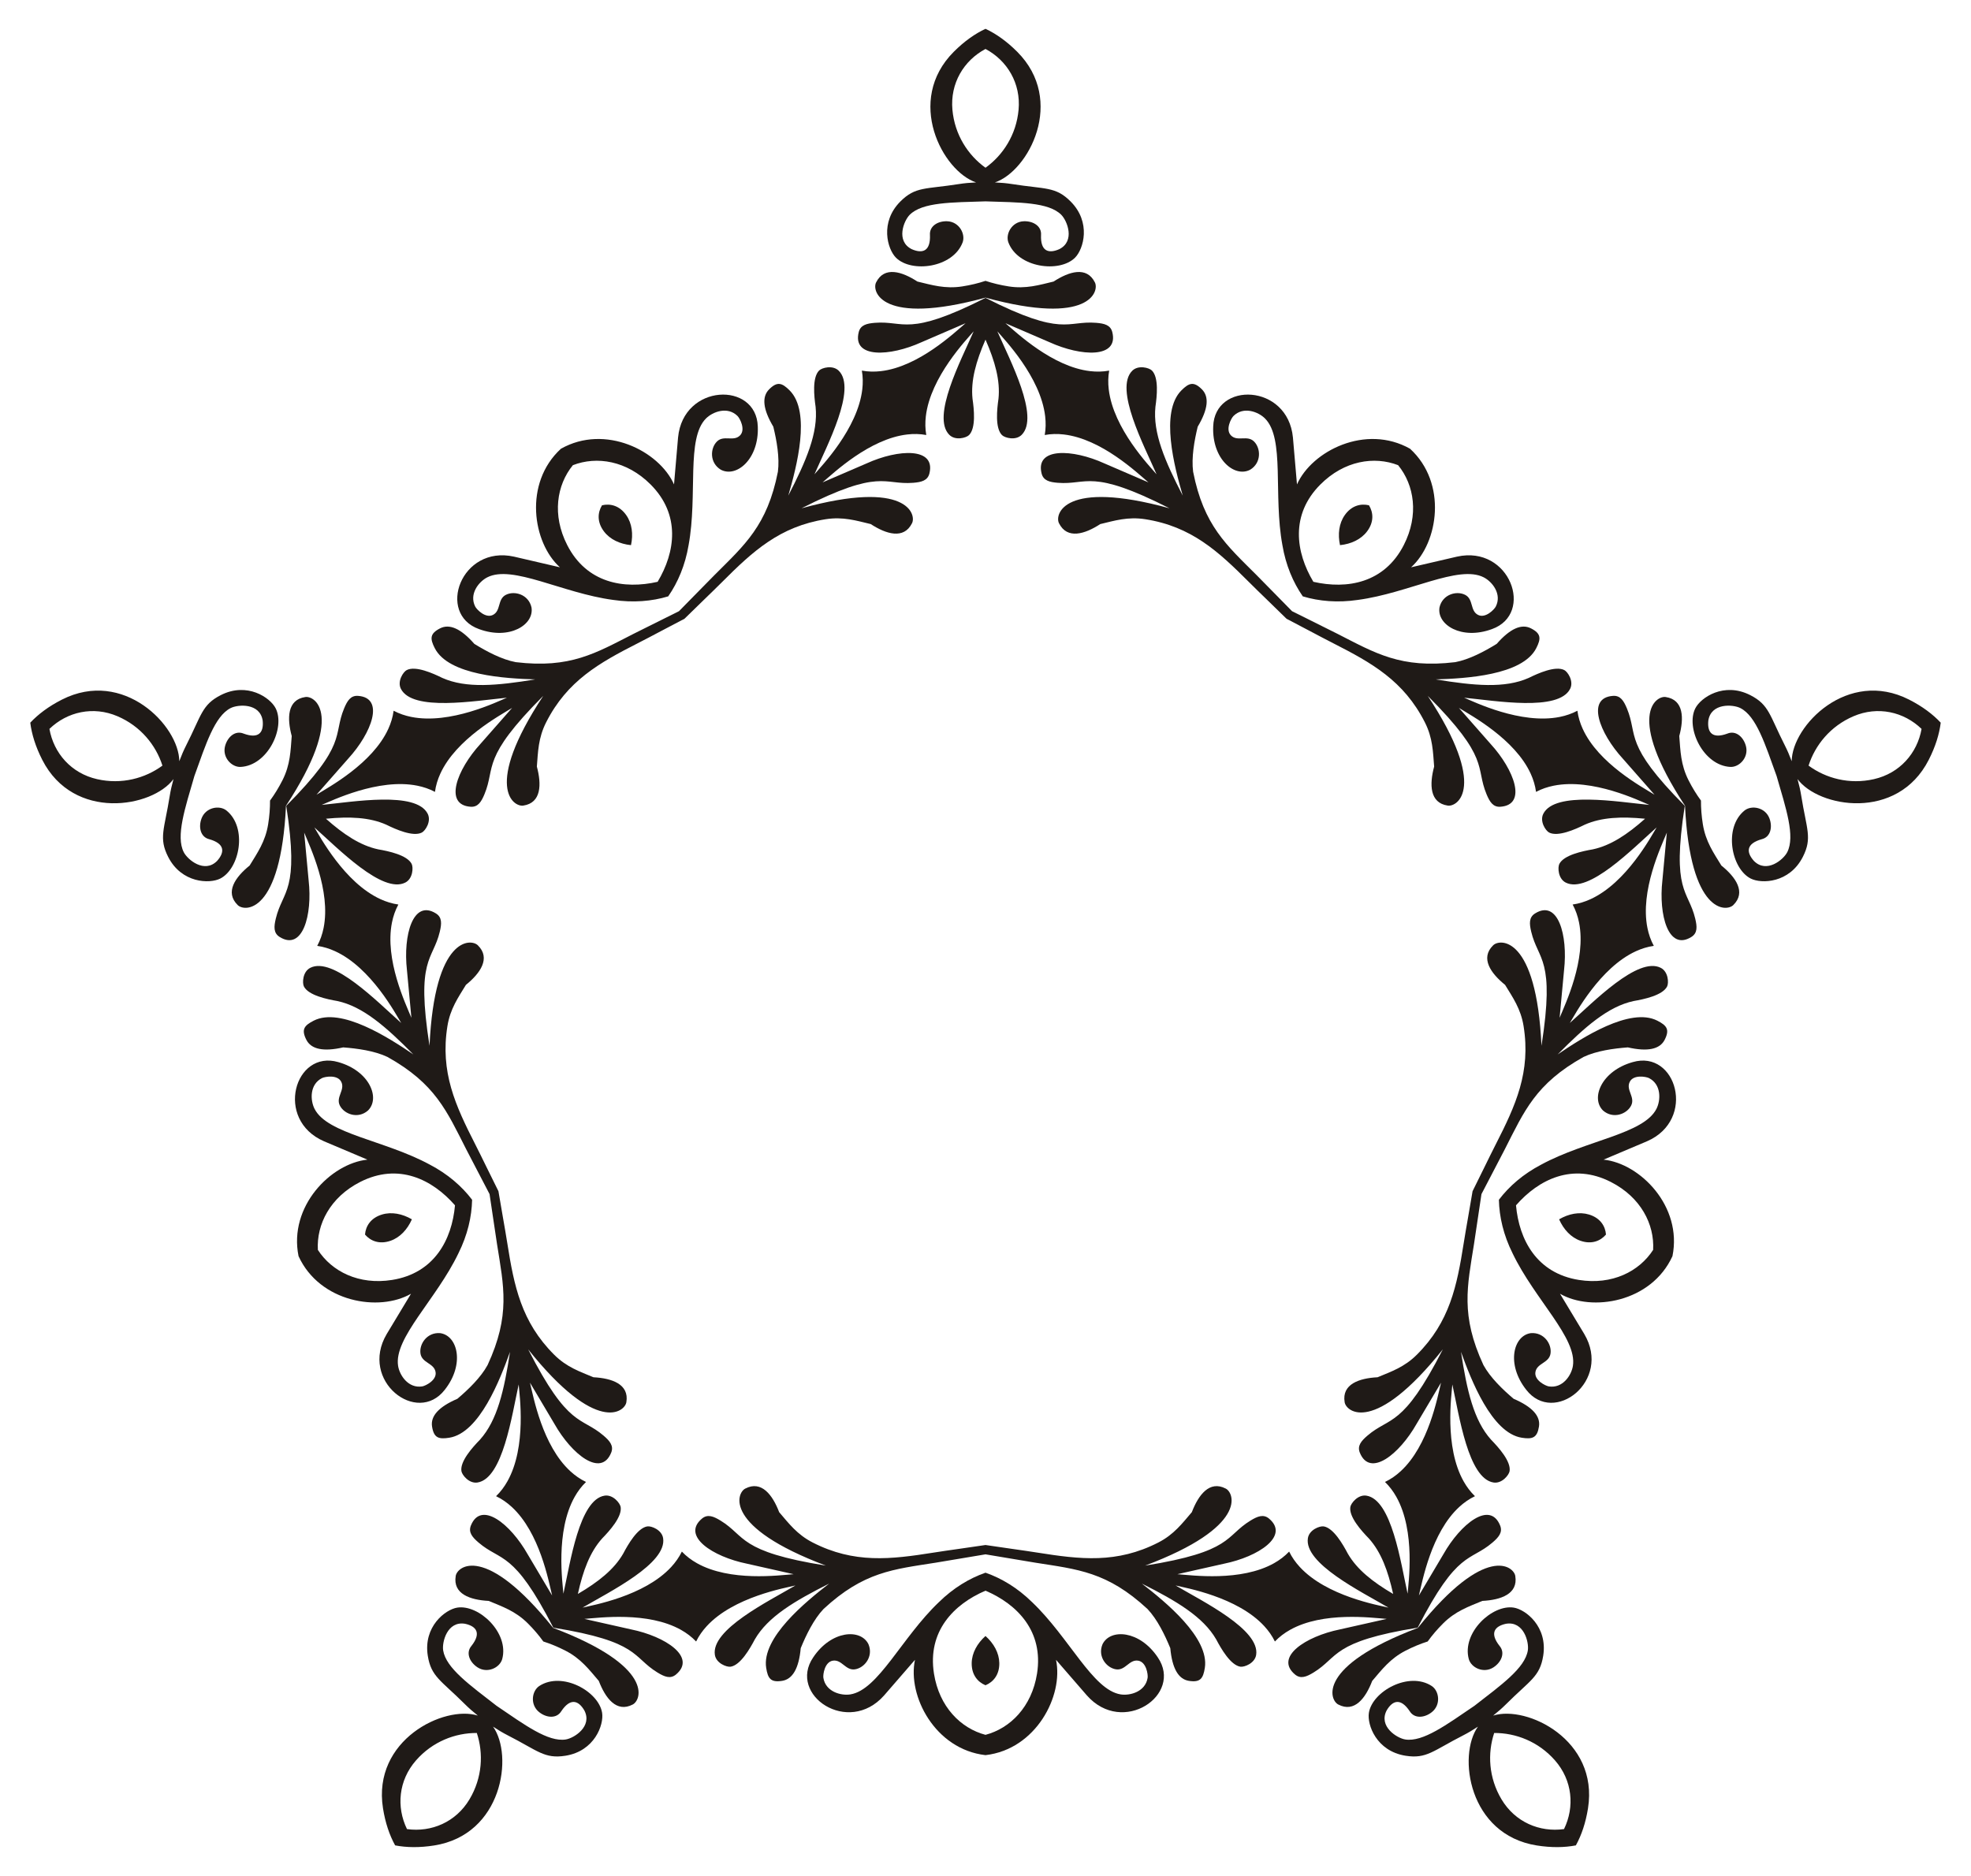 <?xml version="1.0" encoding="utf-8"?>

<!DOCTYPE svg PUBLIC "-//W3C//DTD SVG 1.1//EN" "http://www.w3.org/Graphics/SVG/1.1/DTD/svg11.dtd">
<svg version="1.1" id="Layer_1" xmlns="http://www.w3.org/2000/svg" xmlns:xlink="http://www.w3.org/1999/xlink" x="0px" y="0px"
	 viewBox="0 0 1734 1650.706" enable-background="new 0 0 1734 1650.706" xml:space="preserve">
<g>
	<path fill="#1F1A17" d="M1146.14,524.765c14.379,4.327,30.719,5.751,48.432,3.121c44.767-5.967,88.539-31.179,110.72-19.877
		c7.537,3.84,16.224,14.741,10.614,25.752c-1.292,2.536-9.073,10.635-15.594,7.313c-7.201-3.669-3.806-13.807-11.351-17.651
		c-7.557-3.851-19.866-0.434-22.527,10.939c-2.669,15.292,19.269,29.138,46.169,19.191c37.593-13.484,15.774-74.12-30.818-63.738
		l-40.38,9.377c24.019-21.602,32.093-74.052-0.89-104.321c-38.98-22.014-86.368,1.872-99.49,31.391l-3.56-41.302
		c-4.524-47.52-68.934-49.533-70.142-9.613c-1.148,28.657,18.8,45.242,32.519,37.979c9.994-6.045,9.44-18.807,3.442-24.805
		c-5.988-5.988-14.58,0.374-20.295-5.341c-5.175-5.175,0.124-15.078,2.136-17.09c8.739-8.739,21.791-3.845,27.772,2.136
		c17.602,17.602,7.151,67.024,15.31,111.443C1131.178,497.327,1137.581,512.426,1146.14,524.765z M1178.882,479.699
		c9.728-0.99,18.457-5.011,23.804-12.103c6.165-8.179,5.6-16.571,1.682-22.975c-7.301-1.747-15.457,0.309-21.33,8.699
		C1177.944,460.597,1176.818,470.142,1178.882,479.699z M1230.008,409.33c14.232,17.449,18.467,43.818,5.014,70.221
		c-17.1,33.562-49.904,39.185-79.578,32.407c-15.617-26.127-20.405-59.063,6.23-85.697
		C1182.628,405.307,1209.015,401.187,1230.008,409.33z"/>
	<path fill="#1F1A17" d="M1318.658,1055.72c0.328,15.013,4.023,30.993,11.998,47.026c19.509,40.732,57.013,74.571,53.119,99.158
		c-1.323,8.355-9.006,19.986-21.212,18.052c-2.811-0.445-12.919-5.342-11.774-12.571c1.264-7.982,11.955-7.886,13.28-16.25
		c1.327-8.377-5.726-19.028-17.365-18.045c-15.368,2.187-21.758,27.33-3.985,49.839c24.441,31.586,75.367-7.902,51.095-49.005
		l-21.396-35.506c27.967,16.168,80.344,7.639,98.941-33.083c8.891-43.875-28.47-81.562-60.599-84.921l38.18-16.149
		c43.796-18.987,25.807-80.867-12.532-69.679c-27.609,7.764-37.219,31.86-26.071,42.663c8.837,7.636,20.804,3.166,24.654-4.392
		c3.844-7.545-4.861-13.751-1.192-20.952c3.322-6.521,14.378-4.541,16.914-3.249c11.012,5.611,10.39,19.536,6.55,27.073
		c-11.302,22.18-61.533,27.513-101.258,48.998C1340.13,1033.012,1327.747,1043.768,1318.658,1055.72z M1371.635,1072.934
		c3.948,8.945,10.469,16.005,18.867,18.898c9.684,3.336,17.49,0.205,22.37-5.5c-0.594-7.483-5.07-14.605-14.865-17.598
		C1389.513,1066.139,1380.087,1068.018,1371.635,1072.934z M1454.359,1099.813c-12.198,18.927-35.967,31.104-65.235,26.468
		c-37.203-5.892-52.689-35.352-55.412-65.669c20.023-22.926,49.867-37.657,83.428-20.557
		C1443.544,1053.508,1455.616,1077.331,1454.359,1099.813z"/>
	<path fill="#1F1A17" d="M867,1383.869c-14.177,4.951-28.232,13.404-41.016,25.943c-32.71,31.141-53.303,77.266-77.891,81.16
		c-8.355,1.323-21.79-2.389-23.724-14.595c-0.445-2.811,1.089-13.937,8.317-15.082c7.982-1.264,11.194,8.933,19.558,7.608
		c8.377-1.327,16.327-11.326,11.795-22.091c-6.829-13.94-32.716-12.248-48.632,11.611c-22.487,33.006,30.805,69.236,62.396,33.451
		l27.157-31.321c-6.734,31.594,17.563,78.773,62.038,83.875c44.475-5.102,68.773-52.28,62.038-83.875l27.157,31.321
		c31.591,35.785,84.884-0.445,62.396-33.451c-15.916-23.859-41.802-25.552-48.632-11.611c-4.532,10.765,3.418,20.764,11.795,22.091
		c8.364,1.325,11.576-8.872,19.558-7.608c7.228,1.145,8.762,12.271,8.317,15.082c-1.933,12.206-15.369,15.919-23.724,14.595
		c-24.587-3.894-45.181-50.02-77.891-81.16C895.232,1397.273,881.177,1388.82,867,1383.869z M867,1439.573
		c-7.287,6.519-11.987,14.903-12.143,23.783c-0.18,10.241,5.21,16.698,12.143,19.576c6.933-2.878,12.323-9.335,12.143-19.576
		C878.987,1454.476,874.287,1446.092,867,1439.573z M867,1526.554c-21.77-5.752-40.696-24.595-45.332-53.863
		c-5.892-37.203,17.34-61.034,45.332-72.992c27.991,11.958,51.224,35.789,45.332,72.992
		C907.696,1501.959,888.77,1520.802,867,1526.554z"/>
	<path fill="#1F1A17" d="M415.342,1055.72c-9.09-11.953-21.472-22.709-37.348-30.992c-39.724-21.486-89.956-26.818-101.258-48.998
		c-3.84-7.537-4.461-21.462,6.55-27.073c2.536-1.292,13.592-3.271,16.914,3.249c3.669,7.201-5.037,13.407-1.192,20.952
		c3.851,7.557,15.817,12.028,24.654,4.392c11.148-10.803,1.538-34.899-26.071-42.663c-38.339-11.187-56.328,50.692-12.532,69.679
		l38.18,16.149c-32.129,3.358-69.49,41.046-60.599,84.921c18.596,40.722,70.974,49.251,98.941,33.083l-21.396,35.506
		c-24.271,41.103,26.654,80.591,51.095,49.005c17.773-22.509,11.383-47.652-3.985-49.839c-11.638-0.984-18.691,9.667-17.365,18.045
		c1.325,8.364,12.015,8.267,13.28,16.25c1.145,7.228-8.963,12.125-11.774,12.571c-12.206,1.933-19.889-9.698-21.212-18.052
		c-3.894-24.587,33.61-58.427,53.119-99.158C411.319,1086.713,415.014,1070.733,415.342,1055.72z M362.365,1072.934
		c-8.452-4.916-17.878-6.795-26.372-4.2c-9.795,2.993-14.27,10.115-14.865,17.598c4.88,5.705,12.686,8.836,22.37,5.5
		C351.895,1088.939,358.417,1081.879,362.365,1072.934z M279.641,1099.813c-1.257-22.482,10.815-46.304,37.219-59.757
		c33.562-17.1,63.405-2.369,83.428,20.557c-2.723,30.317-18.208,59.776-55.412,65.669
		C315.607,1130.917,291.838,1118.74,279.641,1099.813z"/>
	<path fill="#1F1A17" d="M587.86,524.765c8.559-12.339,14.962-27.438,17.934-45.097c8.159-44.419-2.292-93.841,15.31-111.443
		c5.981-5.981,19.033-10.875,27.772-2.136c2.012,2.012,7.311,11.916,2.136,17.09c-5.715,5.715-14.307-0.647-20.295,5.341
		c-5.998,5.998-6.552,18.76,3.442,24.805c13.719,7.264,33.667-9.322,32.519-37.979c-1.208-39.92-65.618-37.906-70.142,9.613
		l-3.56,41.302c-13.122-29.519-60.51-53.405-99.49-31.391c-32.982,30.27-24.909,82.719-0.89,104.321l-40.38-9.377
		c-46.592-10.382-68.411,50.254-30.818,63.738c26.9,9.947,48.838-3.899,46.169-19.191c-2.661-11.372-14.97-14.789-22.527-10.939
		c-7.545,3.844-4.15,13.982-11.351,17.651c-6.521,3.322-14.302-4.777-15.594-7.313c-5.611-11.012,3.077-21.912,10.614-25.752
		c22.18-11.301,65.953,13.91,110.72,19.877C557.141,530.516,573.481,529.092,587.86,524.765z M555.118,479.699
		c2.064-9.557,0.938-19.103-4.155-26.379c-5.874-8.391-14.03-10.446-21.33-8.699c-3.918,6.404-4.483,14.796,1.682,22.975
		C536.661,474.688,545.391,478.709,555.118,479.699z M503.992,409.33c20.993-8.143,47.38-4.023,68.334,16.931
		c26.635,26.635,21.846,59.57,6.23,85.697c-29.674,6.778-62.477,1.155-79.578-32.407C485.525,453.148,489.76,426.78,503.992,409.33z
		"/>
	<path fill="#1F1A17" d="M1591.097,673.695c5.75-18.024,19.16-34.717,39.518-43.44c21.417-9.177,44.253-3.939,59.899,11.137
		c-3.796,21.394-19.192,39.053-41.913,44.218C1627.004,690.52,1606.343,684.897,1591.097,673.695z M1707.368,635.916
		c-6.935-7.413-16.09-14.31-27.776-20.265c-54.222-27.628-103.09,23.081-103.324,54.162c-1.913-5.119-3.905-9.713-5.976-13.782
		c-13.571-26.668-13.788-35.847-30.514-44.369c-23.111-11.775-43.452,2.096-48.279,11.569c-8.713,17.101,6.89,50.454,30.872,51.616
		c7.907,0.307,16.343-8.468,13.577-18.513c-2.202-7.998-8.935-13.833-16.244-10.82c-13.15,4.862-17.867-0.814-16.803-11.387
		c2.369-15.71,21.661-14.394,28.233-11.045c14.079,7.174,21.799,31.921,31.844,59.749c8.231,28.418,16.531,52.976,9.357,67.056
		c-3.348,6.572-18.183,18.976-29.333,7.659c-7.075-7.928-6.596-15.293,6.901-19.089c7.684-1.859,9.701-10.537,6.782-18.302
		c-3.667-9.752-15.649-11.893-21.866-6.997c-18.719,15.037-11.738,51.191,5.363,59.904c9.473,4.826,34.083,4.092,45.858-19.018
		c8.523-16.726,3.303-24.28-1.393-53.831c-0.716-4.509-1.805-9.397-3.267-14.662c18.458,25.008,87.799,37.308,115.426-16.914
		C1702.762,656.951,1706.114,645.989,1707.368,635.916z"/>
	<path fill="#1F1A17" d="M1314.516,1524.921c18.919-0.101,38.939,7.494,53.525,24.16c15.346,17.533,17.421,40.87,7.917,60.409
		c-21.52,3.001-43.073-6.184-55.005-26.197C1309.611,1564.27,1308.574,1542.883,1314.516,1524.921z M1386.376,1623.828
		c4.907-8.887,8.638-19.725,10.689-32.679c9.52-60.106-53.808-90.912-83.44-81.53c4.277-3.401,8.031-6.715,11.261-9.942
		c21.169-21.148,29.831-24.19,32.768-42.732c4.058-25.618-15.421-40.678-25.921-42.341c-18.956-3.002-45.855,22.144-39.549,45.311
		c2.151,7.615,13.104,12.926,21.802,7.192c6.926-4.566,10.394-12.773,5.271-18.793c-8.688-11.004-4.747-17.244,5.637-19.499
		c15.673-2.602,20.383,16.153,19.229,23.438c-2.472,15.607-23.622,30.597-46.984,48.749c-24.483,16.61-45.275,32.093-60.882,29.621
		c-7.285-1.154-23.666-11.429-16.349-25.531c5.354-9.179,12.507-10.999,20.287,0.664c4.142,6.733,13.019,5.97,19.502,0.795
		c8.142-6.501,6.475-18.558-0.102-22.958c-20.085-13.157-52.313,4.655-55.315,23.612c-1.663,10.5,6.64,33.679,32.258,37.737
		c18.541,2.937,24.112-4.362,50.766-17.959c4.067-2.074,8.379-4.621,12.935-7.638c-18.08,25.282-8.351,95.031,51.755,104.55
		C1364.947,1625.947,1376.408,1625.748,1386.376,1623.828z"/>
	<path fill="#1F1A17" d="M419.484,1524.921c5.943,17.962,4.906,39.349-6.437,58.371c-11.933,20.013-33.486,29.198-55.005,26.197
		c-9.504-19.539-7.429-42.875,7.917-60.409C380.545,1532.415,400.565,1524.82,419.484,1524.921z M347.624,1623.828
		c9.968,1.921,21.429,2.12,34.382,0.068c60.106-9.52,69.835-79.268,51.755-104.55c4.556,3.017,8.868,5.563,12.935,7.638
		c26.654,13.598,32.225,20.896,50.766,17.959c25.618-4.057,33.921-27.236,32.258-37.737c-3.002-18.956-35.23-36.768-55.315-23.612
		c-6.578,4.399-8.244,16.457-0.102,22.958c6.483,5.176,15.36,5.939,19.502-0.795c7.78-11.663,14.933-9.843,20.287-0.664
		c7.317,14.102-9.064,24.377-16.349,25.531c-15.607,2.472-36.399-13.011-60.882-29.621c-23.363-18.152-44.513-33.142-46.984-48.749
		c-1.154-7.285,3.556-26.039,19.229-23.438c10.384,2.255,14.325,8.496,5.637,19.499c-5.124,6.02-1.655,14.227,5.271,18.793
		c8.699,5.735,19.651,0.423,21.802-7.192c6.306-23.168-20.593-48.314-39.549-45.311c-10.5,1.663-29.979,16.722-25.921,42.341
		c2.937,18.541,11.599,21.584,32.768,42.732c3.23,3.227,6.984,6.541,11.261,9.942c-29.632-9.382-92.96,21.424-83.44,81.53
		C338.986,1604.103,342.717,1614.941,347.624,1623.828z"/>
	<path fill="#1F1A17" d="M142.903,673.695c-15.246,11.202-35.907,16.825-57.504,11.916c-22.721-5.165-38.117-22.824-41.913-44.218
		c15.646-15.077,38.481-20.314,59.899-11.137C123.743,638.977,137.153,655.67,142.903,673.695z M26.632,635.916
		c1.254,10.073,4.606,21.035,10.56,32.721c27.628,54.222,96.968,41.922,115.426,16.914c-1.461,5.266-2.55,10.153-3.267,14.662
		c-4.696,29.551-9.915,37.105-1.393,53.831c11.776,23.111,36.386,23.845,45.858,19.018c17.101-8.713,24.082-44.868,5.363-59.904
		c-6.217-4.896-18.199-2.755-21.866,6.997c-2.919,7.765-0.902,16.443,6.782,18.302c13.496,3.796,13.976,11.161,6.901,19.089
		c-11.15,11.317-25.985-1.087-29.333-7.659c-7.174-14.079,1.126-38.638,9.357-67.056c10.045-27.829,17.765-52.575,31.844-59.749
		c6.572-3.348,25.864-4.664,28.233,11.045c1.064,10.573-3.653,16.249-16.803,11.387c-7.309-3.013-14.042,2.822-16.244,10.82
		c-2.766,10.045,5.67,18.82,13.577,18.513c23.983-1.162,39.586-34.515,30.872-51.616c-4.826-9.472-25.168-23.344-48.279-11.569
		c-16.726,8.523-16.943,17.701-30.514,44.369c-2.071,4.069-4.063,8.663-5.976,13.782c-0.234-31.081-49.101-81.79-103.324-54.162
		C42.722,621.605,33.568,628.503,26.632,635.916z"/>
	<path fill="#1F1A17" d="M867,147.607c-15.365-11.038-27.097-28.95-29.102-51.007c-2.109-23.205,9.928-43.304,29.102-53.525
		c19.174,10.221,31.211,30.321,29.102,53.525C894.097,118.657,882.365,136.569,867,147.607z M867,25.353
		c-9.193,4.305-18.582,10.881-27.856,20.154c-43.031,43.031-9.905,105.177,19.583,115.004c-5.459,0.238-10.445,0.712-14.954,1.424
		c-29.556,4.666-38.353,2.036-51.627,15.31c-18.341,18.341-11.434,41.973-3.917,49.491c13.571,13.571,50.113,9.039,58.629-13.411
		c2.736-7.425-3.003-18.16-13.411-18.633c-8.287-0.377-15.917,4.224-15.31,12.106c0.561,14.009-6.296,16.741-16.022,12.462
		c-14.209-7.107-6.996-25.049-1.78-30.264c11.174-11.173,37.095-10.869,66.665-11.822c29.571,0.953,55.492,0.649,66.665,11.822
		c5.215,5.215,12.428,23.157-1.78,30.264c-9.726,4.279-16.583,1.547-16.022-12.462c0.607-7.882-7.023-12.482-15.31-12.106
		c-10.408,0.474-16.147,11.208-13.411,18.633c8.516,22.45,45.058,26.982,58.629,13.411c7.517-7.517,14.424-31.15-3.917-49.491
		c-13.274-13.274-22.071-10.644-51.627-15.31c-4.51-0.712-9.495-1.187-14.954-1.424c29.488-9.827,62.614-71.973,19.583-115.004
		C885.582,36.233,876.193,29.658,867,25.353z"/>
	<path fill="#1F1A17" d="M1496.439,704.451c-3.943-5.369-7.597-11.284-10.938-17.874c-6.986-13.782-7.106-25.949-8.149-38.907
		c4.206-15.635,4.006-31.93-11.9-34.319c-8.335-1.454-35.583,15.569,16.948,95.662c4.58,95.673,36.629,93.43,42.518,87.354
		c11.464-11.282,2.048-24.583-10.545-34.76c-6.772-11.096-13.827-21.01-16.276-36.267
		C1496.925,718.045,1496.405,711.112,1496.439,704.451z"/>
	<path fill="#1F1A17" d="M1256.015,1444.401c3.888-5.409,8.384-10.712,13.619-15.925c10.949-10.903,22.484-14.777,34.485-19.773
		c16.17-0.831,31.606-6.057,28.963-21.923c-1.193-8.377-25.803-29.03-85.743,45.679c-89.575,33.92-77.538,63.708-69.94,67.431
		c14.273,7.417,24.012-5.649,29.8-20.77c8.46-9.87,15.709-19.643,29.462-26.687
		C1243.236,1449.064,1249.669,1446.427,1256.015,1444.401z"/>
	<path fill="#1F1A17" d="M477.985,1444.401c6.346,2.026,12.779,4.663,19.355,8.031c13.753,7.044,21.002,16.817,29.462,26.687
		c5.787,15.121,15.527,28.187,29.8,20.77c7.598-3.723,19.636-33.511-69.94-67.431c-59.94-74.709-84.55-54.056-85.743-45.679
		c-2.643,15.866,12.793,21.091,28.962,21.923c12.001,4.996,23.536,8.871,34.485,19.773
		C469.601,1433.688,474.097,1438.991,477.985,1444.401z"/>
	<path fill="#1F1A17" d="M237.561,704.451c0.034,6.662-0.486,13.594-1.657,20.889c-2.45,15.256-9.504,25.17-16.276,36.267
		c-12.593,10.177-22.009,23.477-10.545,34.76c5.889,6.076,37.938,8.319,42.518-87.354c52.53-80.093,25.283-97.116,16.948-95.662
		c-15.906,2.389-16.106,18.684-11.9,34.319c-1.043,12.958-1.164,25.125-8.149,38.907
		C245.158,693.167,241.504,699.082,237.561,704.451z"/>
	<path fill="#1F1A17" d="M867,247.137c-6.325,2.091-13.079,3.738-20.379,4.879c-15.266,2.385-26.875-1.261-39.521-4.273
		c-13.57-8.832-29.13-13.677-36.317,0.712c-3.959,7.478,3.812,38.652,96.217,13.443c92.406,25.209,100.176-5.965,96.217-13.443
		c-7.188-14.389-22.747-9.544-36.317-0.712c-12.646,3.012-24.255,6.657-39.521,4.273C880.079,250.875,873.325,249.228,867,247.137z"
		/>
	<path fill="#1F1A17" d="M867,262.127c-68.762,34.793-71.187,19.845-97.285,21.932c-7.188,0.575-12.67,1.9-14.242,8.189
		c-5.794,23.177,27.33,21.565,55.187,8.901l38.809-16.734c-9.96,8.457-41.292,38.32-74.518,42.172
		c-5.553,0.644-11.158,0.562-16.726-0.469c0.963,5.459,1.022,10.968,0.386,16.436c-4.043,34.793-36.179,67.848-42.087,74.806
		c11.159-25.619,37.366-75.145,21.422-91.089c-5.324-5.324-14.895-2.671-17.328-0.238c-6.193,6.193-4.412,22.777-3.086,31.926
		c2.393,22.862-8.292,47.673-24.033,78.152c7.245-24.899,20.225-73.534,1.187-92.572c-6.697-6.697-10.872-8.118-18.04-0.95
		c-6.647,6.647-5.4,17.624,3.679,32.875c2.97,12.166,5.656,27.216,4.036,39.641c-9.362,47.44-29.288,64.418-55.781,90.911
		c-9.889,9.889-20.47,20.989-31.24,31.798c-13.609,6.903-27.435,13.536-39.896,19.885c-33.383,17.009-55.687,30.714-103.699,24.958
		c-12.317-2.298-25.8-9.504-36.453-16.088c-11.699-13.347-21.754-17.925-30.129-13.658c-9.032,4.602-8.971,9.011-4.671,17.451
		c12.223,23.989,62.489,26.673,88.409,27.477c-33.852,5.552-60.751,8.047-81.754-1.293c-8.291-4.088-23.514-10.907-31.317-6.931
		c-3.066,1.562-8.547,9.845-5.129,16.553c10.237,20.091,65.438,10.47,93.251,7.774c-8.443,3.468-49.811,23.817-84.151,16.91
		c-5.396-1.085-10.618-2.844-15.512-5.446c-0.74,5.614-2.394,10.97-4.722,16.052c-13.931,30.41-52.014,50.98-63.135,57.839
		l27.908-31.739c20.652-22.581,32.421-53.585,8.588-55.237c-6.468-0.448-9.421,4.356-12.189,11.015
		c-10.049,24.176,3.417,31.101-50.922,85.746c11.841,76.148-3.124,73.835-9.204,99.301c-1.674,7.014-2.109,12.637,3.387,16.076
		c20.252,12.672,28.955-19.329,25.519-49.736l-3.922-42.081c4.965,12.086,23.685,51.112,17.08,83.903
		c-1.104,5.48-2.914,10.786-5.615,15.762c5.489,0.771,10.747,2.418,15.751,4.711c31.841,14.597,53.348,55.374,58.139,63.143
		c-20.917-18.529-59.92-58.759-80.011-48.522c-6.709,3.418-7.143,13.341-5.581,16.406c3.976,7.803,20.299,11.235,29.41,12.801
		c22.482,4.789,42.777,22.618,66.901,47.008c-21.442-14.585-63.685-41.959-87.675-29.736c-8.439,4.3-11.08,7.831-6.478,16.863
		c4.267,8.375,15.093,10.582,32.403,6.66c12.489,0.935,27.632,3.031,38.947,8.411c42.225,23.563,52.215,47.761,69.224,81.144
		c6.349,12.461,13.636,25.954,20.588,39.538c2.36,15.076,4.396,30.275,6.584,44.088c5.861,37.005,12.003,62.453-8.308,106.336
		c-5.992,11.004-17.011,21.601-26.565,29.698c-16.309,7.002-23.77,15.15-22.3,24.434c1.586,10.012,5.798,11.317,15.153,9.835
		c26.592-4.212,44.678-51.188,53.452-75.591c-5.181,33.911-11.12,60.264-26.493,77.353c-6.45,6.622-17.639,18.993-16.269,27.642
		c0.538,3.398,6.722,11.171,14.158,9.993c22.271-3.527,30.179-58.999,36.21-86.284c0.69,9.102,7.259,54.733-9.921,85.257
		c-2.7,4.797-5.986,9.219-9.973,13.07c5.11,2.438,9.693,5.667,13.807,9.452c24.617,22.646,32.411,65.222,35.499,77.918
		l-21.561-36.35c-15.093-26.619-40.944-47.393-49.88-25.237c-2.425,6.012,1.231,10.306,6.709,14.996
		c19.887,17.028,30.635,6.361,65.814,74.926c76.081,12.269,69.256,25.787,91.597,39.439c6.153,3.76,11.367,5.91,16.336,1.746
		c18.31-15.345-9.435-33.511-39.416-39.64l-41.234-9.273c13.029-0.987,55.93-6.731,85.074,9.683
		c4.871,2.743,9.357,6.104,13.256,10.211c2.429-4.982,5.62-9.474,9.348-13.524c23.721-25.772,69.15-33.625,78.019-35.782
		c-24.086,14.167-74.399,38.83-70.872,61.101c1.178,7.436,10.48,10.915,13.879,10.377c8.65-1.37,16.958-15.834,21.262-24.015
		c11.502-19.902,34.73-33.694,65.38-49.1c-20.497,15.886-59.585,47.603-55.373,74.195c1.482,9.355,4.024,12.958,14.036,11.372
		c9.284-1.47,14.728-11.084,16.347-28.759c4.748-11.588,11.421-25.343,20.035-34.442c35.459-32.877,61.559-34.9,98.564-40.761
		c13.813-2.188,28.897-4.948,43.964-7.362c15.067,2.414,30.152,5.175,43.964,7.362c37.005,5.861,63.105,7.884,98.564,40.761
		c8.614,9.099,15.287,22.854,20.035,34.442c1.619,17.674,7.063,27.288,16.347,28.759c10.012,1.586,12.555-2.017,14.036-11.372
		c4.212-26.592-34.876-58.309-55.373-74.195c30.651,15.406,53.878,29.198,65.38,49.1c4.305,8.181,12.612,22.645,21.262,24.015
		c3.398,0.538,12.701-2.941,13.879-10.377c3.527-22.271-46.786-46.934-70.872-61.101c8.869,2.157,54.297,10.01,78.019,35.782
		c3.728,4.05,6.919,8.542,9.348,13.524c3.898-4.107,8.385-7.468,13.256-10.211c29.145-16.414,72.045-10.67,85.074-9.683
		l-41.234,9.273c-29.981,6.129-57.726,24.295-39.416,39.64c4.969,4.164,10.182,2.014,16.336-1.746
		c22.34-13.652,15.516-27.17,91.597-39.439c35.179-68.566,45.927-57.898,65.814-74.926c5.477-4.69,9.134-8.984,6.709-14.996
		c-8.936-22.156-34.786-1.382-49.88,25.237l-21.561,36.35c3.087-12.696,10.882-55.272,35.499-77.918
		c4.114-3.785,8.697-7.013,13.807-9.452c-3.988-3.85-7.274-8.273-9.973-13.07c-17.18-30.525-10.611-76.156-9.921-85.257
		c6.031,27.285,13.939,82.757,36.21,86.284c7.437,1.178,13.62-6.594,14.158-9.993c1.37-8.65-9.818-21.021-16.269-27.642
		c-15.374-17.089-21.313-43.442-26.494-77.353c8.774,24.403,26.86,71.379,53.452,75.591c9.355,1.482,13.567,0.177,15.153-9.835
		c1.47-9.284-5.991-17.432-22.3-24.434c-9.554-8.097-20.573-18.693-26.565-29.698c-20.311-43.883-14.169-69.33-8.308-106.336
		c2.188-13.813,4.224-29.012,6.584-44.088c6.952-13.584,14.239-27.077,20.588-39.538c17.01-33.383,26.999-57.58,69.224-81.144
		c11.316-5.38,26.459-7.477,38.948-8.411c17.31,3.922,28.135,1.715,32.403-6.66c4.602-9.032,1.961-12.563-6.478-16.863
		c-23.989-12.223-66.233,15.151-87.675,29.736c24.124-24.39,44.418-42.218,66.901-47.008c9.111-1.566,25.434-4.997,29.41-12.801
		c1.562-3.066,1.128-12.988-5.58-16.406c-20.091-10.237-59.094,29.993-80.011,48.522c4.792-7.769,26.298-48.547,58.14-63.143
		c5.003-2.294,10.261-3.941,15.751-4.711c-2.701-4.977-4.511-10.282-5.615-15.762c-6.604-32.79,12.115-71.816,17.08-83.903
		l-3.922,42.081c-3.436,30.407,5.267,62.408,25.519,49.736c5.496-3.439,5.062-9.062,3.387-16.076
		c-6.08-25.466-21.045-23.153-9.204-99.301c-54.339-54.645-40.872-61.57-50.922-85.746c-2.768-6.659-5.722-11.463-12.189-11.015
		c-23.833,1.652-12.064,32.656,8.588,55.237l27.908,31.739c-11.121-6.859-49.204-27.429-63.135-57.839
		c-2.328-5.082-3.982-10.438-4.722-16.052c-4.894,2.603-10.116,4.361-15.512,5.446c-34.339,6.907-75.707-13.442-84.151-16.91
		c27.813,2.696,83.014,12.316,93.251-7.774c3.418-6.708-2.063-14.991-5.129-16.553c-7.803-3.976-23.026,2.842-31.317,6.931
		c-21.004,9.34-47.902,6.845-81.754,1.293c25.92-0.804,76.185-3.488,88.409-27.477c4.3-8.439,4.361-12.848-4.671-17.451
		c-8.375-4.267-18.43,0.311-30.129,13.658c-10.653,6.584-24.136,13.789-36.453,16.088c-48.011,5.756-70.316-7.949-103.699-24.958
		c-12.46-6.349-26.287-12.982-39.896-19.885c-10.771-10.809-21.352-21.909-31.24-31.798c-26.493-26.493-46.419-43.471-55.781-90.911
		c-1.62-12.425,1.066-27.474,4.036-39.641c9.079-15.251,10.325-26.228,3.679-32.875c-7.168-7.168-11.343-5.748-18.04,0.95
		c-19.038,19.038-6.058,67.673,1.188,92.572c-15.741-30.48-26.426-55.291-24.033-78.152c1.326-9.149,3.107-25.733-3.086-31.926
		c-2.433-2.433-12.004-5.086-17.328,0.238c-15.944,15.944,10.263,65.47,21.422,91.089c-5.908-6.958-38.044-40.013-42.087-74.806
		c-0.635-5.467-0.577-10.977,0.386-16.436c-5.568,1.031-11.173,1.113-16.726,0.469c-33.227-3.852-64.558-33.715-74.518-42.172
		l38.809,16.734c27.857,12.664,60.981,14.276,55.187-8.901c-1.572-6.29-7.054-7.614-14.242-8.189
		C938.187,281.973,935.762,296.92,867,262.127z M602.176,544.469c11.253-11.144,22.877-22.108,33.17-32.401
		c26.839-26.839,50.562-48.847,91.148-55.188c15.267-2.385,26.875,1.261,39.521,4.273c13.57,8.832,29.129,13.677,36.317-0.712
		c3.973-7.504-3.867-38.873-97.201-13.173c69.724-35.434,72.047-20.334,98.269-22.431c7.188-0.575,12.67-1.9,14.242-8.189
		c5.794-23.177-27.33-21.565-55.187-8.901l-38.809,16.734c9.96-8.457,41.292-38.32,74.518-42.171
		c5.553-0.644,11.158-0.562,16.726,0.469c-0.963-5.459-1.022-10.968-0.386-16.436c4.043-34.793,36.179-67.848,42.087-74.806
		c-11.159,25.619-37.366,75.145-21.422,91.089c5.324,5.324,14.895,2.671,17.328,0.237c6.193-6.193,4.412-22.777,3.086-31.926
		c-1.673-15.984,3.047-32.921,11.418-52.082c8.371,19.161,13.091,36.098,11.418,52.082c-1.326,9.149-3.107,25.733,3.086,31.926
		c2.433,2.433,12.004,5.086,17.328-0.237c15.944-15.944-10.264-65.47-21.422-91.089c5.908,6.958,38.044,40.013,42.087,74.806
		c0.635,5.467,0.577,10.977-0.386,16.436c5.568-1.031,11.173-1.113,16.726-0.469c33.226,3.851,64.558,33.715,74.518,42.171
		l-38.809-16.734c-27.857-12.664-60.981-14.276-55.187,8.901c1.572,6.289,7.054,7.614,14.242,8.189
		c26.222,2.097,28.546-13.003,98.269,22.431c-93.334-25.7-101.174,5.669-97.201,13.173c7.188,14.39,22.747,9.544,36.317,0.712
		c12.646-3.012,24.255-6.657,39.521-4.273c40.586,6.341,64.309,28.348,91.148,55.188c10.293,10.293,21.917,21.257,33.17,32.401
		c14.076,7.259,28.095,14.925,41.065,21.534c33.82,17.232,62.08,32.993,80.653,69.633c6.986,13.782,7.106,25.95,8.149,38.907
		c-4.206,15.635-4.006,31.93,11.9,34.319c8.365,1.459,35.776-15.69-17.508-96.515c55.246,55.361,41.603,62.237,51.7,86.528
		c2.768,6.659,5.722,11.463,12.189,11.015c23.833-1.652,12.064-32.656-8.588-55.237l-27.908-31.739
		c11.121,6.859,49.204,27.429,63.135,57.839c2.328,5.082,3.982,10.438,4.722,16.052c4.894-2.603,10.116-4.361,15.512-5.446
		c34.34-6.907,75.708,13.442,84.151,16.91c-27.813-2.696-83.014-12.316-93.251,7.774c-3.418,6.708,2.063,14.991,5.129,16.553
		c7.803,3.976,23.026-2.842,31.317-6.931c14.685-6.53,32.252-7.275,53.062-5.235c-15.636,13.883-30.286,23.605-46.005,26.954
		c-9.111,1.566-25.434,4.997-29.41,12.801c-1.562,3.066-1.128,12.988,5.58,16.406c20.091,10.237,59.094-29.993,80.011-48.522
		c-4.792,7.769-26.298,48.547-58.14,63.143c-5.003,2.294-10.261,3.941-15.75,4.711c2.701,4.977,4.511,10.282,5.615,15.762
		c6.605,32.79-12.115,71.816-17.08,83.903l3.922-42.081c3.436-30.407-5.267-62.408-25.519-49.736
		c-5.496,3.439-5.062,9.062-3.387,16.076c6.109,25.587,21.188,23.13,9.034,100.391c-4.4-96.708-36.656-94.47-42.566-88.373
		c-11.464,11.282-2.048,24.583,10.545,34.76c6.772,11.096,13.827,21.01,16.276,36.267c6.511,40.559-7.088,69.921-24.32,103.741
		c-6.609,12.97-13.444,27.413-20.565,41.559c-2.554,15.63-5.513,31.332-7.79,45.71c-5.938,37.489-12.194,69.237-41.302,98.223
		c-10.949,10.903-22.484,14.777-34.485,19.773c-16.17,0.831-31.606,6.057-28.962,21.923c1.197,8.406,25.977,29.176,86.38-46.476
		c-35.58,69.649-46.335,58.799-66.317,75.908c-5.477,4.69-9.134,8.984-6.709,14.997c8.936,22.156,34.786,1.382,49.88-25.237
		l21.561-36.35c-3.087,12.696-10.882,55.272-35.499,77.918c-4.114,3.785-8.697,7.013-13.807,9.452
		c3.988,3.85,7.274,8.273,9.973,13.07c17.18,30.525,10.611,76.156,9.921,85.258c-6.031-27.285-13.939-82.757-36.21-86.284
		c-7.437-1.178-13.62,6.594-14.158,9.993c-1.37,8.65,9.819,21.021,16.269,27.643c10.749,11.948,16.885,28.425,21.376,48.847
		c-18.035-10.581-31.809-21.509-39.851-35.424c-4.305-8.181-12.612-22.645-21.262-24.015c-3.399-0.538-12.701,2.941-13.879,10.377
		c-3.527,22.271,46.786,46.934,70.872,61.101c-8.869-2.157-54.297-10.01-78.019-35.782c-3.728-4.05-6.919-8.542-9.348-13.524
		c-3.898,4.107-8.385,7.468-13.256,10.211c-29.145,16.414-72.045,10.67-85.074,9.683l41.234-9.273
		c29.981-6.129,57.726-24.295,39.416-39.64c-4.969-4.164-10.182-2.014-16.336,1.746c-22.447,13.717-15.451,27.298-92.686,39.614
		c90.615-34.069,78.519-64.055,70.894-67.791c-14.273-7.417-24.012,5.649-29.8,20.77c-8.46,9.87-15.709,19.643-29.462,26.687
		c-36.562,18.726-68.69,14.866-106.179,8.928c-14.377-2.277-30.226-4.315-45.88-6.716c-15.654,2.401-31.503,4.439-45.88,6.716
		c-37.489,5.938-69.617,9.798-106.179-8.928c-13.753-7.044-21.002-16.817-29.462-26.687c-5.787-15.121-15.527-28.187-29.8-20.77
		c-7.625,3.736-19.721,33.722,70.894,67.791c-77.235-12.316-70.24-25.897-92.686-39.614c-6.153-3.76-11.367-5.91-16.336-1.746
		c-18.31,15.345,9.435,33.511,39.416,39.64l41.234,9.273c-13.029,0.987-55.93,6.731-85.074-9.683
		c-4.871-2.743-9.357-6.104-13.256-10.211c-2.429,4.982-5.62,9.474-9.348,13.524c-23.722,25.772-69.15,33.625-78.019,35.782
		c24.086-14.167,74.399-38.83,70.872-61.101c-1.178-7.436-10.48-10.915-13.879-10.377c-8.65,1.37-16.958,15.834-21.262,24.015
		c-8.042,13.915-21.816,24.843-39.851,35.424c4.49-20.422,10.627-36.899,21.376-48.847c6.45-6.622,17.639-18.993,16.269-27.643
		c-0.538-3.398-6.722-11.171-14.158-9.993c-22.271,3.527-30.179,58.999-36.21,86.284c-0.69-9.102-7.259-54.733,9.921-85.258
		c2.7-4.797,5.986-9.219,9.973-13.07c-5.111-2.438-9.693-5.667-13.807-9.452c-24.617-22.646-32.411-65.222-35.499-77.918
		l21.561,36.35c15.093,26.619,40.944,47.393,49.88,25.237c2.425-6.013-1.231-10.306-6.709-14.997
		c-19.982-17.109-30.737-6.259-66.317-75.908c60.403,75.652,85.184,54.882,86.381,46.476c2.643-15.866-12.793-21.091-28.962-21.923
		c-12.001-4.996-23.536-8.871-34.485-19.773c-29.108-28.986-35.364-60.734-41.302-98.223c-2.277-14.377-5.236-30.08-7.79-45.71
		c-7.121-14.146-13.957-28.589-20.565-41.559c-17.232-33.82-30.831-63.182-24.32-103.741c2.45-15.256,9.504-25.17,16.276-36.267
		c12.593-10.177,22.009-23.477,10.545-34.76c-5.909-6.097-38.165-8.335-42.566,88.373c-12.154-77.261,2.924-74.804,9.034-100.391
		c1.674-7.014,2.108-12.637-3.387-16.076c-20.252-12.672-28.955,19.329-25.519,49.736l3.922,42.081
		c-4.965-12.086-23.685-51.112-17.08-83.903c1.104-5.48,2.914-10.786,5.615-15.762c-5.489-0.771-10.747-2.418-15.751-4.711
		c-31.841-14.597-53.348-55.375-58.14-63.143c20.916,18.529,59.92,58.759,80.011,48.522c6.708-3.418,7.143-13.341,5.58-16.406
		c-3.976-7.803-20.299-11.235-29.41-12.801c-15.719-3.348-30.368-13.071-46.005-26.954c20.81-2.04,38.377-1.295,53.062,5.235
		c8.291,4.088,23.514,10.907,31.317,6.931c3.066-1.562,8.547-9.845,5.129-16.553c-10.237-20.091-65.438-10.47-93.251-7.774
		c8.443-3.468,49.811-23.817,84.151-16.91c5.396,1.085,10.618,2.844,15.512,5.446c0.74-5.614,2.394-10.97,4.722-16.052
		c13.931-30.41,52.014-50.98,63.135-57.839l-27.908,31.739c-20.652,22.581-32.421,53.585-8.588,55.237
		c6.468,0.448,9.421-4.356,12.189-11.015c10.097-24.291-3.546-31.167,51.7-86.528c-53.284,80.825-25.873,97.974-17.508,96.515
		c15.906-2.389,16.106-18.684,11.9-34.319c1.043-12.958,1.164-25.125,8.149-38.907c18.572-36.64,46.833-52.401,80.653-69.633
		C574.081,559.395,588.101,551.728,602.176,544.469z"/>
</g>
</svg>
